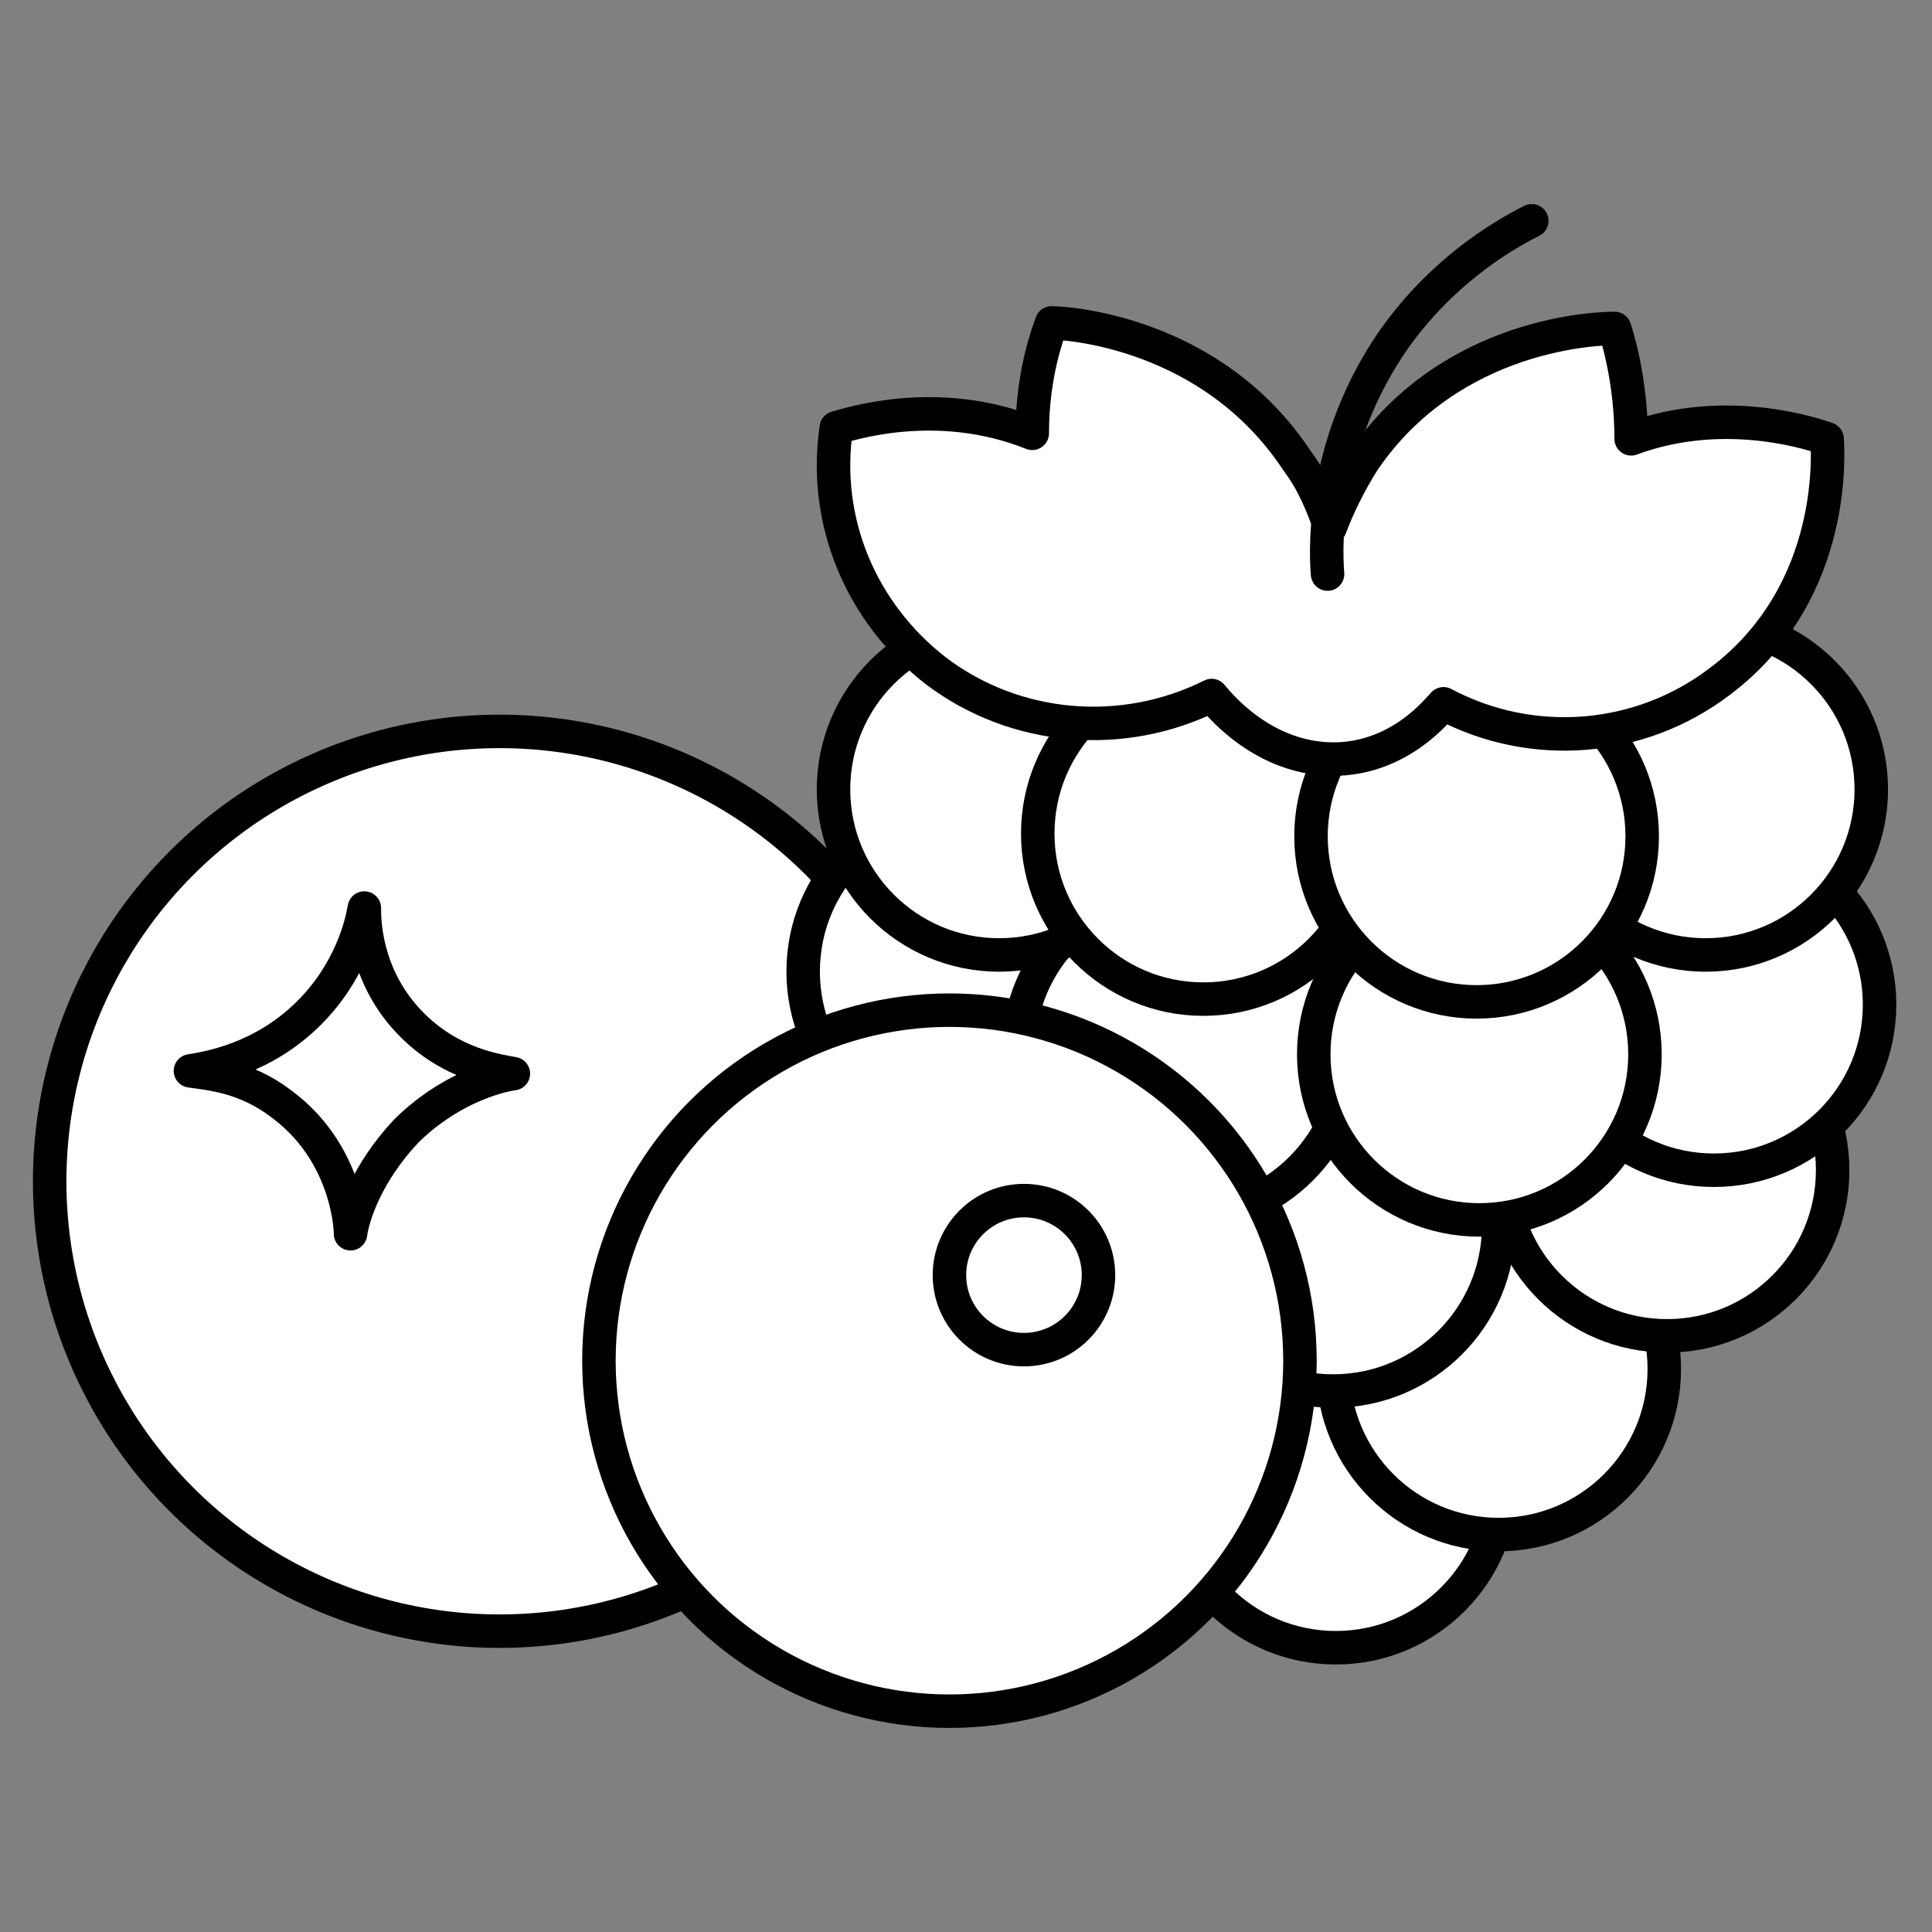 <?xml version="1.0" encoding="UTF-8"?> <!-- Generator: Adobe Illustrator 26.0.3, SVG Export Plug-In . SVG Version: 6.00 Build 0) --> <svg xmlns="http://www.w3.org/2000/svg" xmlns:xlink="http://www.w3.org/1999/xlink" id="Layer_1" x="0px" y="0px" viewBox="0 0 70 70" style="enable-background:new 0 0 70 70;" xml:space="preserve"><rect x="0" y="0" width="70" height="70" fill="#808080" stroke="none"/> <style type="text/css"> .st0{fill:#FFFFFF;stroke:#000000;stroke-width:1.213;stroke-linecap:round;stroke-linejoin:round;stroke-miterlimit:10;} .st1{fill:none;stroke:#000000;stroke-width:1.213;stroke-linecap:round;stroke-linejoin:round;stroke-miterlimit:10;} </style> <g> <circle class="st0" cx="18.1" cy="42.8" r="16.3"></circle> <g> <circle class="st0" cx="48.4" cy="53.7" r="6"></circle> <circle class="st0" cx="54.3" cy="49.6" r="6"></circle> <circle class="st0" cx="48.3" cy="44.4" r="6"></circle> <circle class="st0" cx="36.5" cy="42.7" r="6"></circle> <circle class="st0" cx="60.4" cy="42.4" r="6"></circle> <circle class="st0" cx="62.1" cy="36.4" r="6"></circle> <circle class="st0" cx="35.1" cy="35.2" r="6"></circle> <circle class="st0" cx="42.9" cy="38.1" r="6"></circle> <circle class="st0" cx="36.2" cy="28.6" r="6"></circle> <circle class="st0" cx="43.6" cy="30.2" r="6"></circle> <circle class="st0" cx="61.8" cy="28.6" r="6"></circle> <circle class="st0" cx="53.6" cy="38.2" r="6"></circle> <circle class="st0" cx="53.5" cy="30.3" r="6"></circle> <path class="st0" d="M66.2,15.9c-0.3-0.1-3.6-1.3-7.1,0c0-2.1-0.5-3.7-0.6-4c-0.5,0-5.9,0.1-9.1,4.8c-0.5,0.8-0.9,1.6-1.2,2.4 c-0.3-0.8-0.6-1.6-1.2-2.4c-3.1-4.7-8.4-5-8.9-5c-0.1,0.3-0.7,1.8-0.7,4c-3.5-1.4-6.7-0.3-7.1-0.2c-0.5,3.4,0.9,6.7,3.6,8.8 c2.9,2.2,6.8,2.5,10,0.9c0.1,0.1,1.8,2.4,4.6,2.3c2.3-0.1,3.6-1.8,3.8-2c3.2,1.7,7.1,1.4,10-0.8C66.7,21.4,66.2,16.1,66.2,15.9z"></path> <path class="st1" d="M48.1,20.8c-0.1-1.2-0.1-4.9,2.4-8.5c1.7-2.4,3.8-3.7,5-4.3"></path> </g> <circle class="st0" cx="34.4" cy="49.3" r="12.7"></circle> <circle class="st0" cx="37.1" cy="46.2" r="2.7"></circle> <path class="st0" d="M12.7,44.7c0-0.4-0.2-3-2.5-4.7c-1.3-1-2.6-1.1-3.3-1.2c0.6-0.1,2.6-0.4,4.3-2.1c1.5-1.5,1.9-3.2,2-3.8 c0,0.4,0,2.4,1.6,4.1c1.5,1.6,3.3,1.8,3.8,1.9c-0.7,0.1-2.4,0.6-3.9,2.1C13.3,42.5,12.8,44,12.7,44.7z"></path> </g> </svg> 